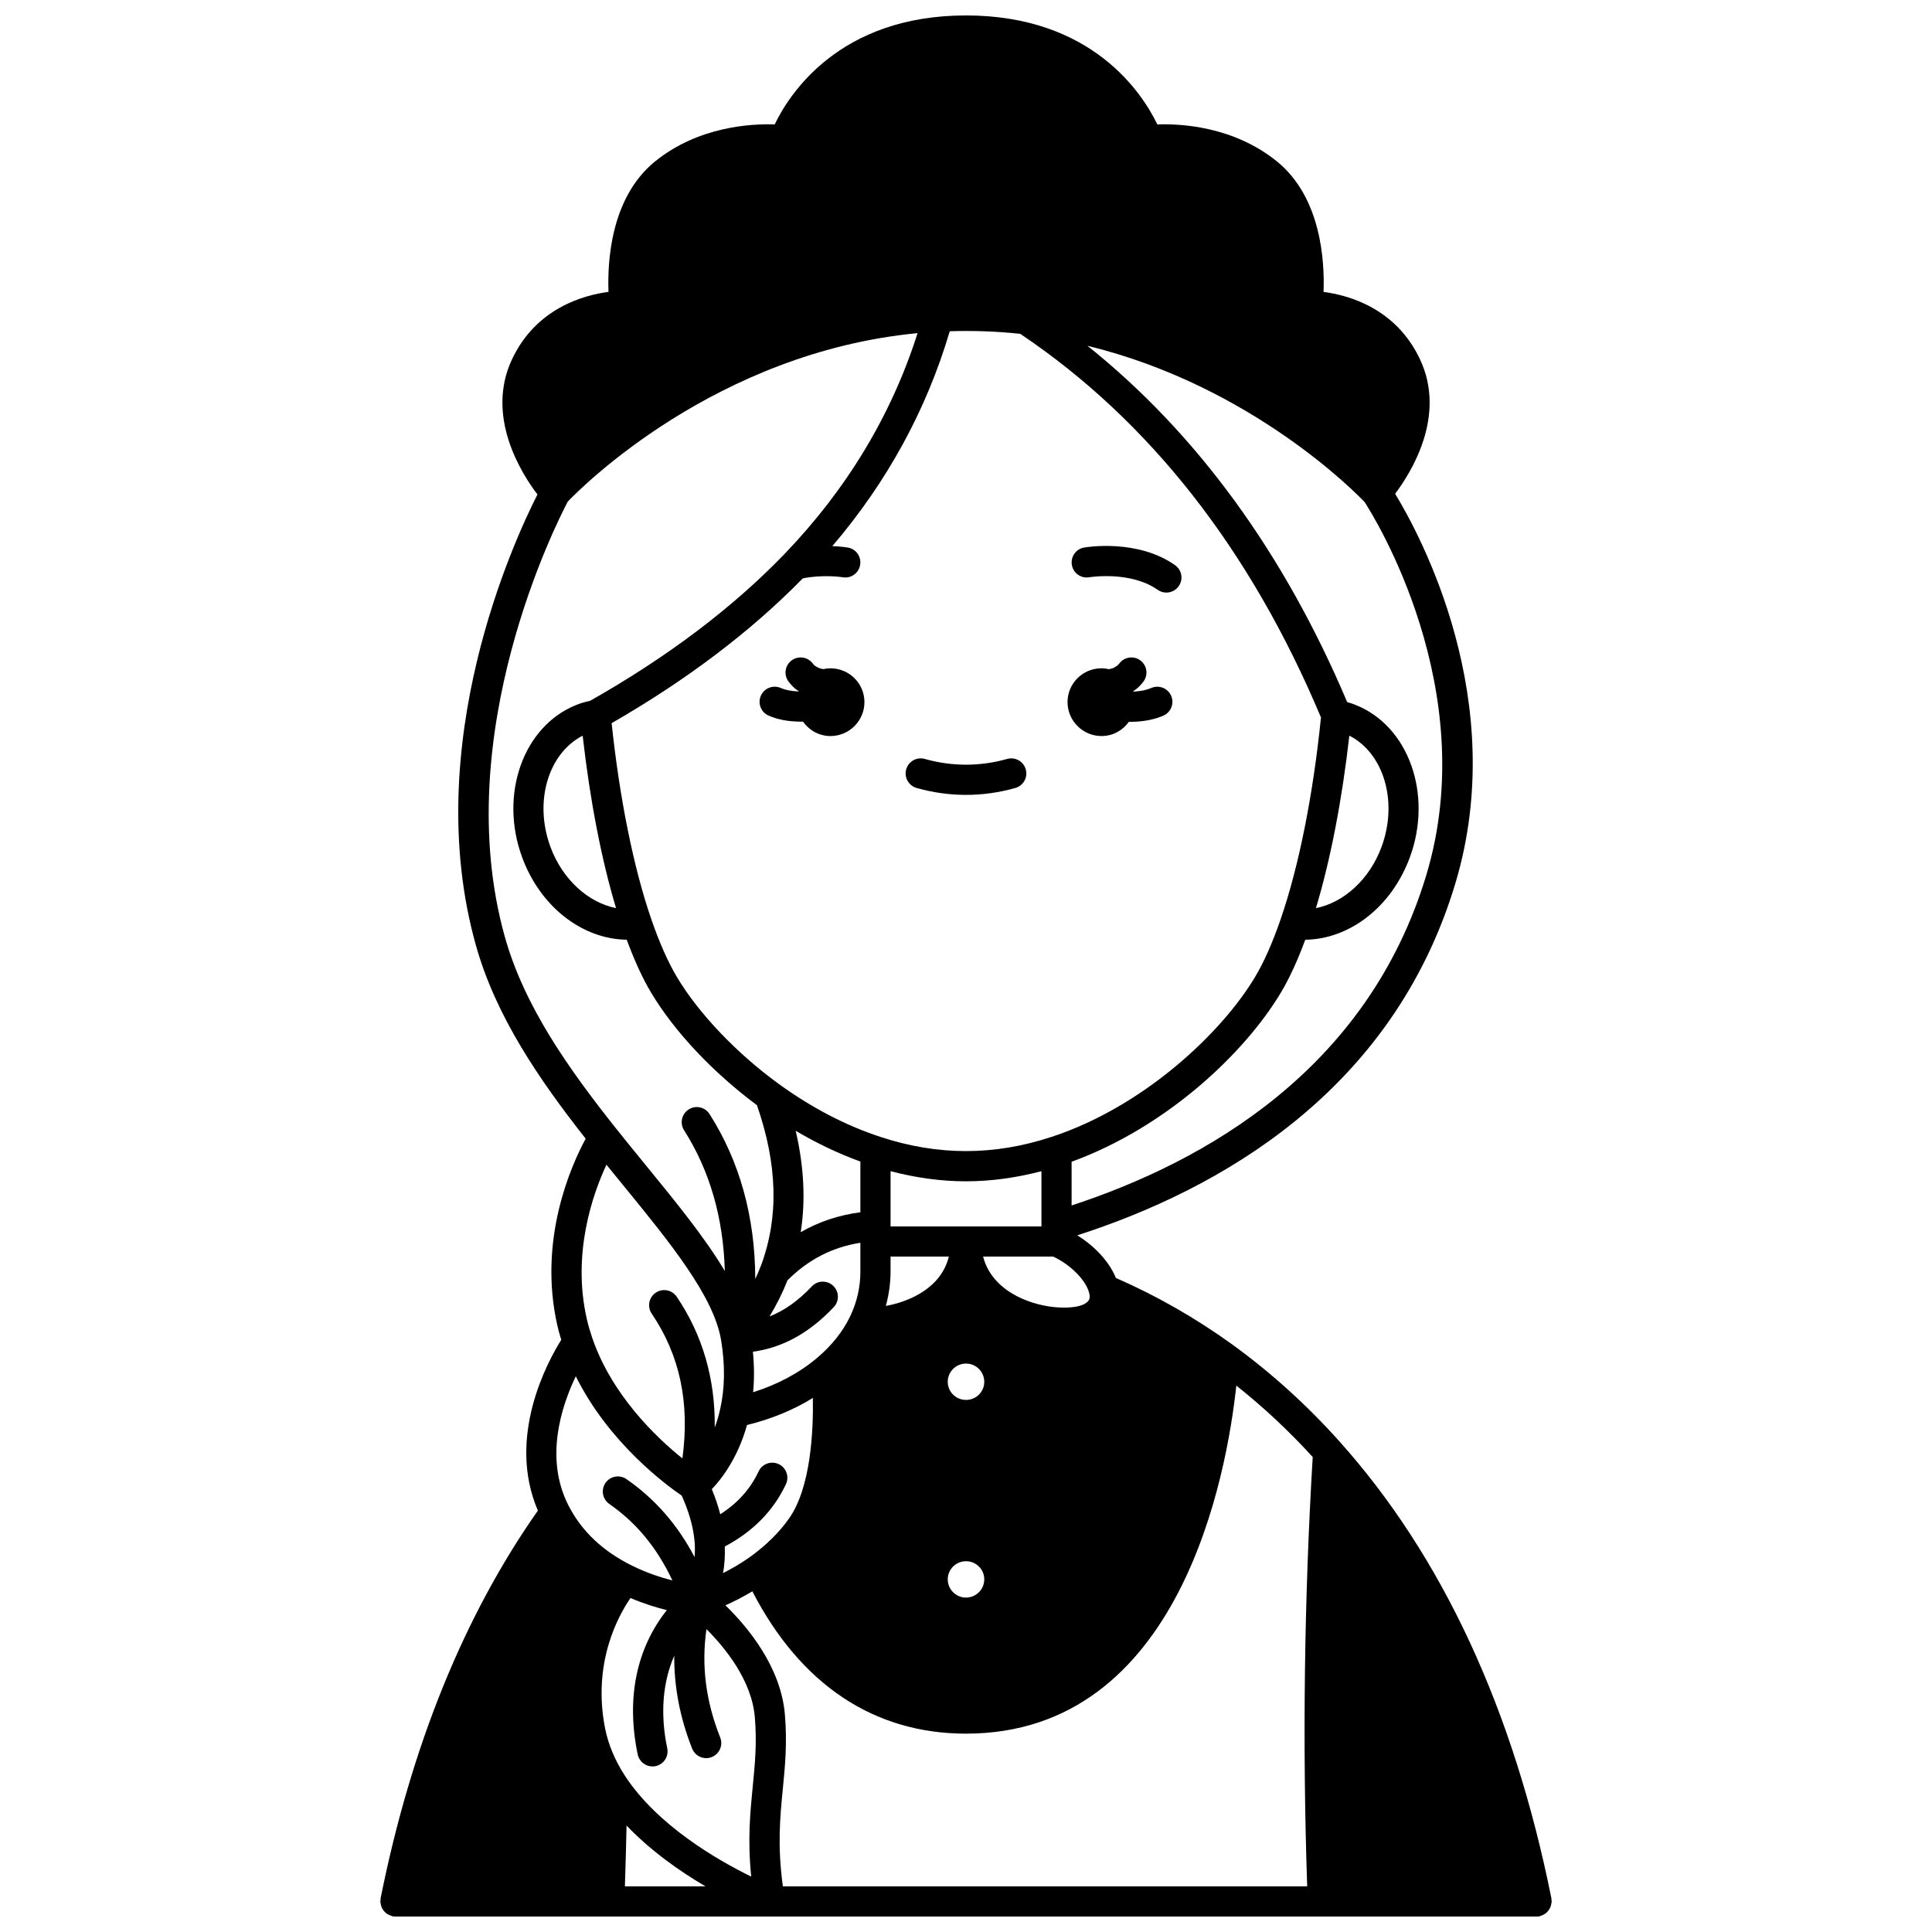 <?xml version="1.0" encoding="UTF-8"?>
<!-- Uploaded to: ICON Repo, www.svgrepo.com, Generator: ICON Repo Mixer Tools -->
<svg width="800px" height="800px" version="1.1" viewBox="144 144 512 512" xmlns="http://www.w3.org/2000/svg">
 <defs>
  <clipPath id="a">
   <path d="m244 148.09h312v503.81h-312z"/>
  </clipPath>
 </defs>
 <path d="m435.91 339.06c3.008 0 5.625-1.496 7.25-3.766 0.066 0 0.133 0.012 0.199 0.012 0.555 0 1.113-0.016 1.664-0.051 2.797-0.168 5.172-0.688 7.273-1.598 2.023-0.879 2.953-3.234 2.074-5.262-0.883-2.023-3.234-2.953-5.262-2.074-1.227 0.535-2.719 0.848-4.566 0.957-0.059 0.004-0.109-0.004-0.168 0-0.012-0.035-0.02-0.074-0.035-0.113 0.027-0.02 0.059-0.031 0.094-0.055 0.938-0.605 1.812-1.441 2.59-2.484 1.328-1.766 0.969-4.273-0.801-5.598-1.77-1.328-4.273-0.965-5.598 0.801-0.305 0.402-0.496 0.535-0.785 0.738-0.609 0.465-1.309 0.672-1.98 0.77-0.633-0.141-1.285-0.227-1.957-0.227-4.957 0-8.996 4-8.996 8.957 0.008 4.953 4.043 8.992 9.004 8.992z"/>
 <path d="m432.67 296.98c0.105-0.016 10.875-1.77 18.133 3.332 0.699 0.492 1.5 0.727 2.297 0.727 1.254 0 2.5-0.59 3.273-1.699 1.273-1.809 0.836-4.301-0.973-5.57-9.996-7.023-23.523-4.766-24.098-4.668-2.172 0.379-3.617 2.441-3.246 4.613 0.367 2.176 2.41 3.641 4.613 3.266z"/>
 <path d="m386.91 352.82c4.281 1.215 8.684 1.832 13.086 1.832s8.805-0.617 13.086-1.832c2.125-0.602 3.359-2.816 2.754-4.938-0.602-2.125-2.809-3.356-4.938-2.754-7.144 2.027-14.664 2.027-21.809 0-2.125-0.602-4.336 0.633-4.938 2.754-0.602 2.125 0.637 4.336 2.758 4.938z"/>
 <path d="m347.68 333.64c2.648 1.168 5.473 1.504 7.328 1.574 0.504 0.027 1.012 0.039 1.516 0.039 0.098 0 0.188-0.012 0.285-0.012 1.621 2.297 4.266 3.82 7.281 3.82 4.957 0 8.996-4.039 8.996-8.996 0-4.957-4.039-8.957-8.996-8.957-0.66 0-1.301 0.078-1.918 0.215-0.723-0.117-1.52-0.367-2.269-0.938-0.035-0.023-0.223-0.156-0.527-0.559-1.324-1.762-3.824-2.129-5.598-0.801-1.766 1.324-2.125 3.832-0.801 5.598 0.781 1.043 1.656 1.879 2.336 2.305 0.117 0.09 0.234 0.133 0.352 0.211-0.008 0.027-0.016 0.055-0.027 0.082-0.098-0.004-0.172 0.008-0.27 0-1.707-0.066-3.289-0.387-4.457-0.898-2.016-0.891-4.379 0.023-5.269 2.043-0.898 2.023 0.016 4.379 2.039 5.273z"/>
 <g clip-path="url(#a)">
  <path d="m554.27 650.4c0.164-0.199 0.301-0.398 0.426-0.629 0.121-0.219 0.211-0.449 0.289-0.691 0.078-0.258 0.133-0.512 0.16-0.785 0.016-0.137 0.078-0.258 0.078-0.395 0-0.141-0.062-0.258-0.078-0.387-0.012-0.137 0.027-0.266 0-0.395-10.027-49.992-28.938-90.758-56.199-121.15-8.555-9.574-18.09-18.195-28.352-25.648-9.828-7.09-20.211-12.996-30.875-17.652-1.723-4.246-5.535-8.402-10.238-11.289 37.418-12.055 83.531-37.895 100.19-93.215 14.551-48.426-9.32-92.43-15.949-103.31 4.305-5.707 13.656-20.672 6.586-35.652-6.359-13.504-18.875-16.969-25.555-17.84 0.309-7.918-0.547-24.914-12.242-34.492-11.535-9.418-25.637-10.125-31.805-9.891-3.805-7.918-17.055-28.887-50.703-28.887-33.652 0-46.898 20.969-50.699 28.879-6.117-0.207-20.266 0.477-31.809 9.895-11.688 9.578-12.543 26.57-12.234 34.488-6.676 0.875-19.195 4.34-25.555 17.836-7.144 15.137 2.484 30.285 6.727 35.852-6.137 12.051-31.207 66.16-16.359 119.31 5.301 19.062 16.992 35.961 29.137 51.414-3.715 6.84-12.754 26.676-7.473 49.645 0.262 1.137 0.605 2.359 1 3.66-3.684 5.867-14.527 25.863-6.191 45.25-19.535 27.801-33.586 62.34-41.691 102.8-0.027 0.137 0.012 0.262 0 0.395-0.012 0.137-0.074 0.254-0.074 0.395s0.062 0.262 0.078 0.395c0.027 0.273 0.074 0.527 0.16 0.785 0.074 0.242 0.168 0.469 0.289 0.691 0.121 0.227 0.262 0.43 0.418 0.625 0.164 0.199 0.336 0.375 0.531 0.539 0.191 0.16 0.395 0.293 0.621 0.414 0.234 0.133 0.48 0.227 0.738 0.312 0.133 0.039 0.23 0.129 0.371 0.156 0.266 0.055 0.531 0.078 0.789 0.078h0.004 302.45 0.004c0.258 0 0.52-0.023 0.785-0.074 0.137-0.027 0.238-0.117 0.371-0.156 0.262-0.078 0.5-0.18 0.734-0.309 0.227-0.125 0.43-0.262 0.625-0.418 0.195-0.168 0.363-0.34 0.527-0.543zm-62.387-120.27c-2.262 37.762-2.738 75.996-1.465 113.77h-138.95c-1.473-10.75-0.746-18.375-0.02-25.73 0.59-6.023 1.207-12.246 0.555-19.836-1.09-12.684-9.902-23.215-15.754-28.902 2.094-0.934 4.527-2.152 7.133-3.711 12.742 24.684 32.227 37.715 56.613 37.715 56.992 0 69.16-69.059 71.641-92.242 7.207 5.719 13.988 12.062 20.246 18.934zm-193.47-191.17c1.922 17.023 4.984 32.891 8.848 45.699-7.34-1.441-14.203-7.574-17.391-16.23-4.426-12.035-0.57-24.773 8.543-29.469zm18.195 48.66c-4.707-13.648-8.41-32.031-10.52-51.973 19.941-11.473 36.969-24.363 50.648-38.367 5.496-1.109 10.523-0.316 10.59-0.301 2.184 0.383 4.238-1.078 4.617-3.25 0.379-2.176-1.074-4.25-3.25-4.625-0.137-0.023-1.734-0.285-4.113-0.379 14.574-17.074 24.973-36.195 31.113-56.945 6.16-0.188 12.52 0.016 18.684 0.691 34.219 22.977 61.016 57.168 79.691 101.66-2.062 20.402-5.812 39.258-10.602 53.223-0.012 0.027-0.016 0.055-0.027 0.082-0.02 0.059-0.039 0.129-0.059 0.188-2.172 6.281-4.473 11.465-6.844 15.402-8.84 14.738-29.449 34.238-53.805 42.242-15.281 5.043-30.195 5.043-45.48 0-9.184-3.023-18.234-7.746-26.895-14.031-11.086-8.055-21.152-18.602-26.91-28.219-2.363-3.938-4.668-9.117-6.84-15.395zm184.98-48.668c9.102 4.652 12.977 17.422 8.539 29.477-3.188 8.656-10.047 14.789-17.391 16.23 3.863-12.812 6.926-28.68 8.852-45.707zm-81.594 130.06h-39.984v-14.637c6.707 1.758 13.41 2.684 19.992 2.684s13.285-0.926 19.992-2.684zm-19.992 36.348c2.668 0 4.84 2.172 4.84 4.84 0 2.648-2.172 4.797-4.84 4.797s-4.84-2.152-4.84-4.797c0-2.668 2.172-4.84 4.84-4.84zm0 52.379c2.668 0 4.84 2.152 4.84 4.797 0 2.668-2.172 4.84-4.84 4.84s-4.84-2.172-4.84-4.84c0-2.644 2.172-4.797 4.84-4.797zm-19.992-80.73h15.449c-0.684 2.707-2.039 5.121-4.168 7.152-3.41 3.258-8.129 5.133-12.531 5.926 0.797-2.969 1.246-6.016 1.246-9.121zm51.742 12.336c-2.461 1.75-11.008 1.902-18.27-1.852-3.527-1.824-7.559-5.07-8.949-10.484h18.562c4.508 2.066 8.703 6.227 9.543 9.637 0.398 1.457-0.02 2.09-0.887 2.699zm-59.742-37.52v13.438c-5.723 0.75-11.012 2.508-15.812 5.277 1.332-8.496 0.852-17.488-1.336-26.871 5.609 3.32 11.34 6.039 17.148 8.156zm-19.32 31.473c5.508-5.496 11.863-8.777 19.32-9.953v7.625c0 4.102-0.906 8.086-2.688 11.828-1.965 4.098-4.934 7.832-8.855 11.113-4.652 3.945-10.52 7.047-16.879 9.047 0.32-3.438 0.301-7.019-0.062-10.738 7.883-1.074 14.938-4.949 21.434-11.828 1.516-1.602 1.445-4.133-0.164-5.652-1.602-1.516-4.133-1.449-5.652 0.164-3.606 3.824-7.289 6.426-11.211 7.965 1.895-3.125 3.484-6.32 4.758-9.57zm-10.723 38.344c6.254-1.52 12.227-3.938 17.449-7.172 0.152 8.84-0.543 23.758-6.312 31.941-2.586 3.691-6.106 7.152-10.43 10.266-2.473 1.746-4.894 3.117-7.078 4.219 0.461-2.281 0.555-4.652 0.484-7.059 7.453-3.941 12.906-9.48 16.203-16.516 0.938-2 0.074-4.379-1.926-5.316s-4.383-0.074-5.316 1.926c-2.191 4.68-5.555 8.418-10.164 11.363-0.555-2.168-1.297-4.379-2.238-6.648 2.676-2.785 6.914-8.363 9.328-17.004zm-28.969 87.301c0.395 1.883 2.059 3.18 3.91 3.18 0.273 0 0.547-0.027 0.824-0.082 2.164-0.453 3.547-2.574 3.094-4.734-1.906-9.109-1.219-17.457 1.855-24.531-0.062 8.23 1.508 16.465 4.746 24.625 0.625 1.57 2.129 2.527 3.719 2.527 0.492 0 0.992-0.094 1.473-0.285 2.055-0.816 3.059-3.141 2.242-5.191-3.844-9.684-5.019-19.137-3.644-28.715 4.961 4.953 11.977 13.551 12.816 23.297 0.586 6.848 0.035 12.441-0.547 18.363-0.688 6.996-1.398 14.184-0.406 23.922-8.887-4.352-24.895-13.543-33.5-26.777-2.617-4.023-4.375-8.234-5.227-12.504-3.391-17.238 3.379-29.664 6.734-34.543 3.543 1.508 6.848 2.523 9.637 3.199-8.043 10.102-10.84 23.383-7.727 38.25zm-2.957 18.844c6.531 6.816 14.238 12.203 20.93 16.121h-21.367c0.188-5.688 0.332-11.043 0.438-16.121zm211.96-251.93c-15.516 51.543-58.629 76.012-94.016 87.602v-11.586c25.191-9.164 45.859-28.816 55.406-44.73 2.273-3.777 4.457-8.547 6.516-14.102 11.793-0.156 22.887-8.719 27.719-21.844 6.141-16.699-0.332-34.824-14.379-40.379-0.711-0.297-1.461-0.547-2.231-0.758-16.766-39.574-39.867-71.254-68.832-94.422 43.676 10.629 71.609 39.461 73.469 41.434 2.398 3.691 31.137 49.559 16.348 98.785zm-244.23 16.352c-14.93-53.438 13.941-110.07 16.699-115.29 3.586-3.746 39.145-39.512 92.695-44.637-6.856 21.574-18.664 41.266-35.273 58.539-13.703 14.23-31.051 27.32-51.547 38.922-1.254 0.262-2.465 0.598-3.543 1.039-14.102 5.582-20.578 23.707-14.434 40.406 4.832 13.121 15.922 21.688 27.715 21.844 2.062 5.555 4.242 10.324 6.512 14.098 6.188 10.324 16.359 21.102 28 29.754 5.481 15.777 5.84 29.734 1.047 42.598-0.012 0.031-0.043 0.055-0.055 0.09-0.426 1.137-0.922 2.258-1.434 3.379-0.055-16.449-4.094-31.109-12.117-43.715-1.188-1.859-3.66-2.414-5.523-1.227-1.863 1.184-2.41 3.66-1.227 5.523 6.836 10.738 10.406 23.25 10.797 37.289-5.191-8.699-12.625-17.852-20.773-27.824-2.68-3.277-5.422-6.633-8.148-10.059-12.215-15.379-24.227-32.164-29.391-50.734zm26.945 60.453c1.477 1.82 2.941 3.617 4.398 5.398 12.383 15.16 24.078 29.473 25.996 41.152 1.082 6.621 0.992 12.762-0.277 18.289-0.383 1.746-0.875 3.34-1.414 4.805 0.137-12.859-3.195-24.484-10.082-34.66-1.238-1.828-3.723-2.309-5.555-1.07-1.832 1.234-2.309 3.723-1.07 5.555 7.469 11.039 10.133 23.645 8.133 38.367-6.871-5.523-18.766-16.805-23.938-32.074-0.52-1.559-1.004-3.152-1.375-4.789-4.012-17.422 1.562-33.207 5.184-40.973zm-8.125 56.066c8.75 17.637 23.938 28.812 28.07 31.621 1.832 4.09 2.949 7.883 3.348 11.539 0.191 1.645 0.18 3.219 0.062 4.762-4.496-8.562-10.441-15.387-18.043-20.664-1.816-1.262-4.309-0.812-5.566 1.004-1.258 1.816-0.812 4.305 1.004 5.566 7.203 5 12.695 11.691 16.723 20.273-3.027-0.766-6.766-1.973-10.609-3.879-7.766-3.793-13.469-9.18-16.949-16.02-6.363-12.48-1.863-26.234 1.961-34.203z"/>
 </g>
</svg>